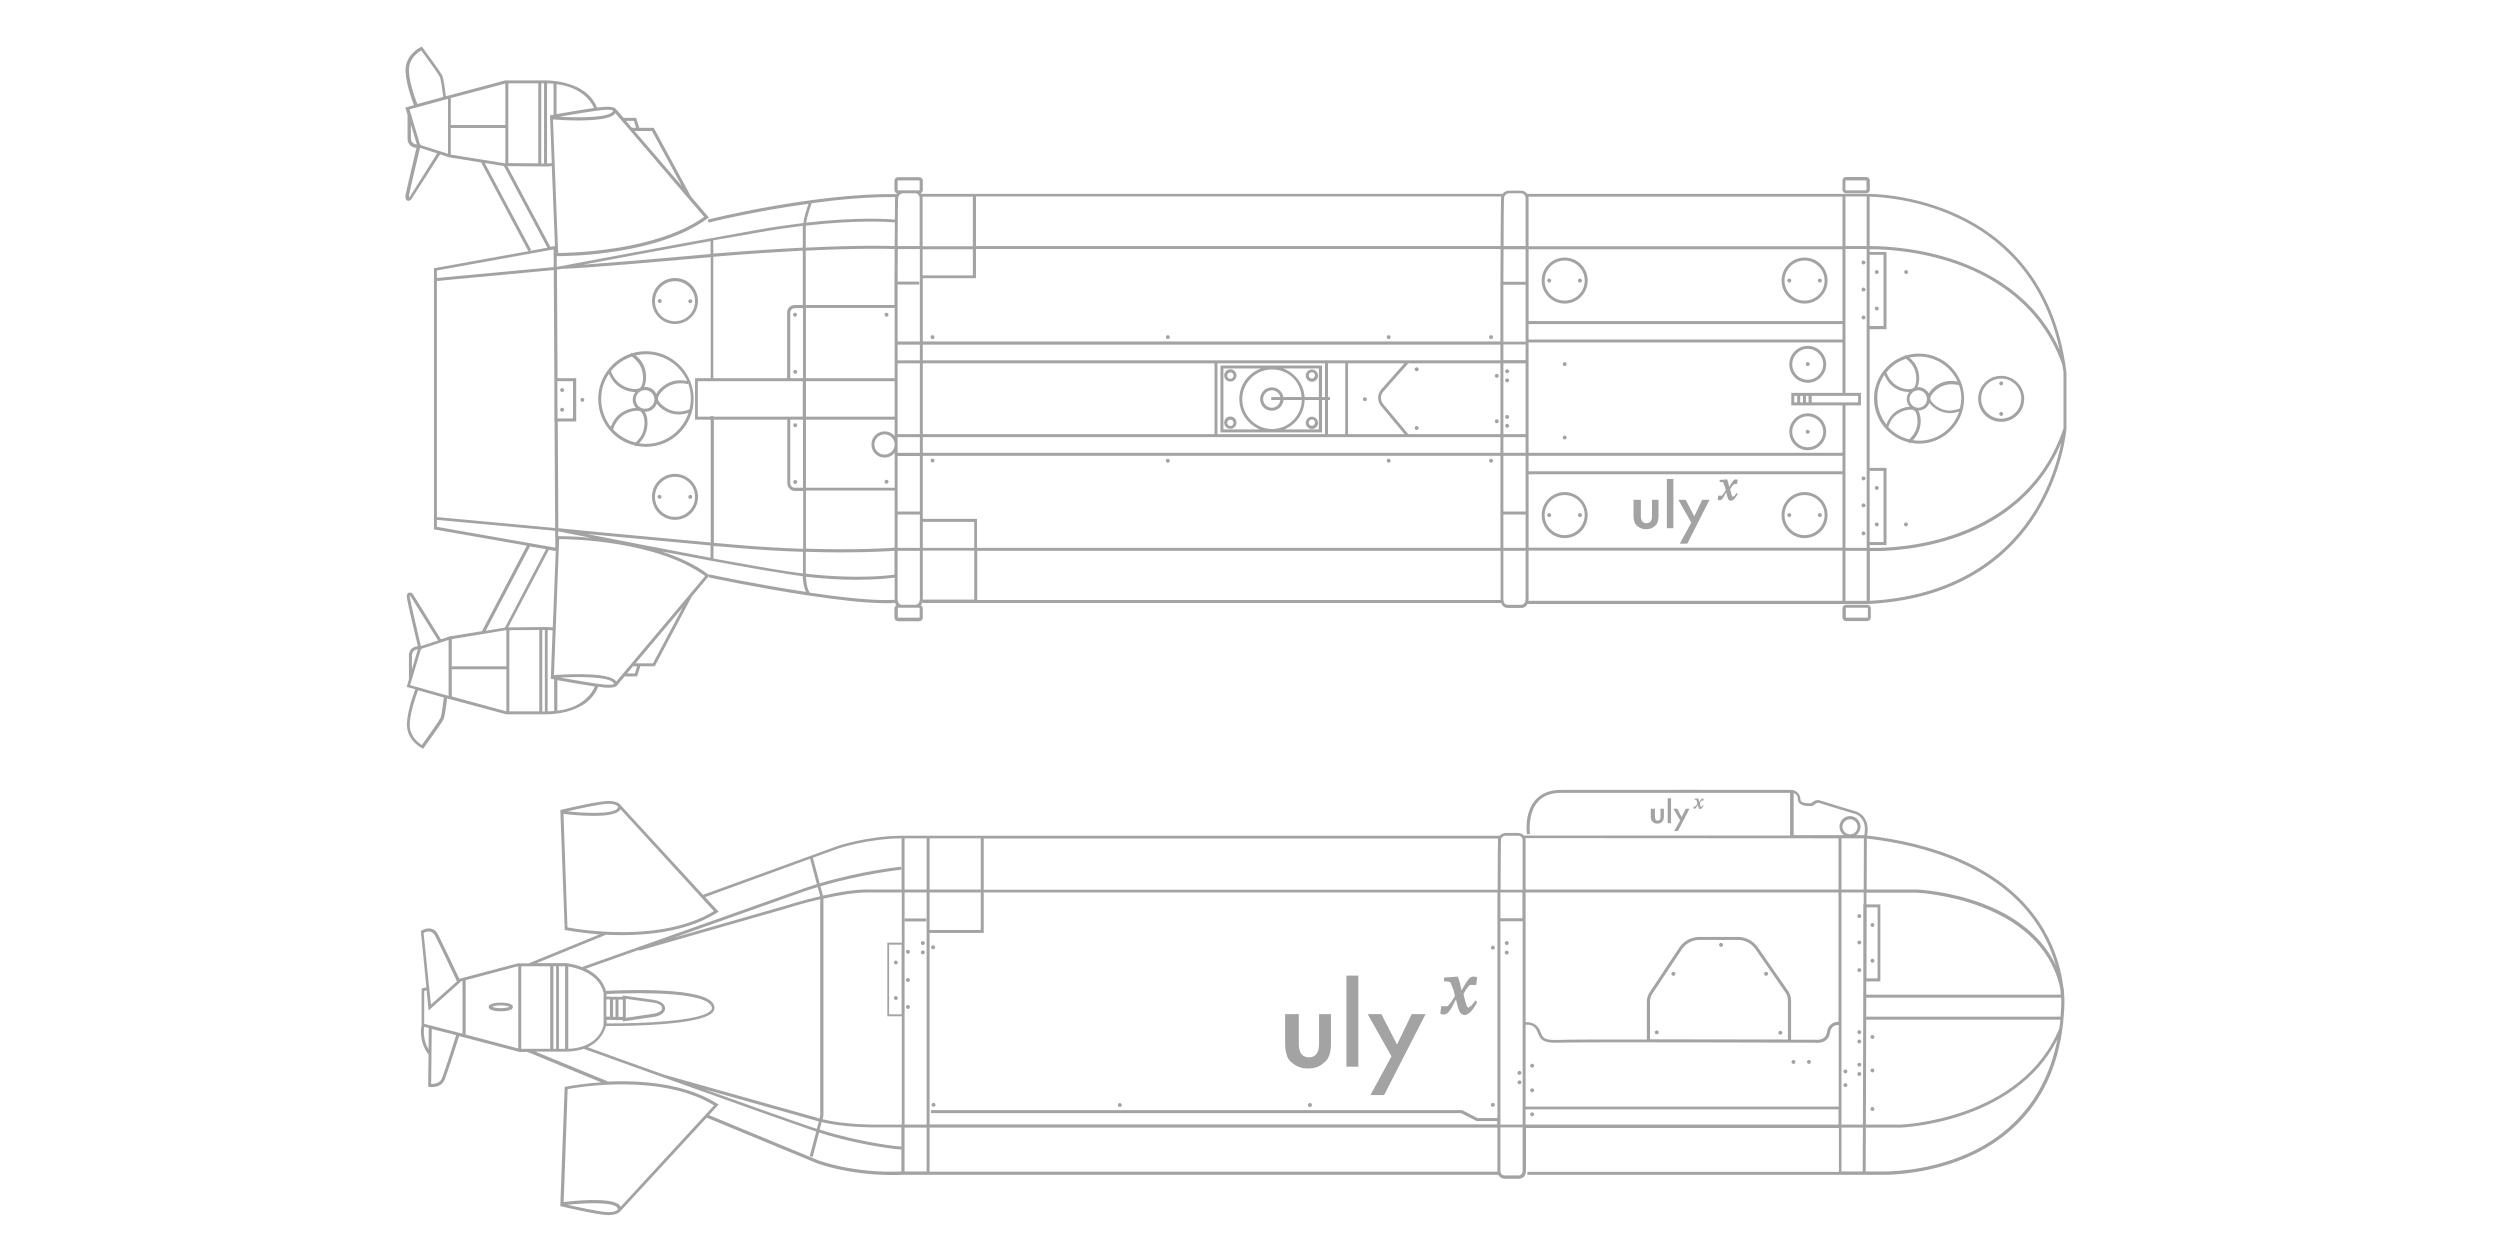 <?xml version="1.0" encoding="UTF-8"?><svg id="a" xmlns="http://www.w3.org/2000/svg" viewBox="0 0 1260 630"><defs><style>.b{fill:#a3a3a3;}</style></defs><path class="b" d="M213.2,377.41l.4-.5c.9-1.3,9.2-12.6,10-14.5,.7-1.8,1.6-8.9,1.7-10.4l1,.3h0l.5,.1h.1l28.2,7.6h20.4c2.3,0,8.2-.3,14-2.6,6-2.4,10-6.2,12-11.3,1.2,.2,2.3,.3,3,.4,.8,.1,1.6,.1,2.2,.1,2.9,0,3.9-.6,4.2-1l3.9-4.7h6.3l1.6-5.1h7.3l18.7-35.2,8.7-10.4-.2,.8c.4,.1,24.9,5.3,50,9.1l.1,.1,.1-.1c14.3,2.2,28.8,3.9,39.1,3.9,1.6,0,3.1,0,4.5-.1v-.4c.1,.6,.4,1.1,.8,1.6-.6,.3-1,.9-1,1.6v4.6c0,1,.8,1.8,1.8,1.8h10.7c1,0,1.8-.8,1.8-1.8v-4.6c0-.7-.4-1.3-1-1.6,.4-.6,.8-1.3,.9-2.2v1h291.6c.2,.5,.4,1,.8,1.4,.6,.7,1.5,1.1,2.6,1.1h6.8c.4,0,1.4-.1,2.3-.9,.3-.3,.6-.7,.8-1.1h172c48.2-2.5,72.7-26.4,84.8-46,13.1-21.2,14.8-42.1,14.8-42.4v-28.3c-5.8-47.1-32.7-69.1-54.2-79.2-23.3-11-45.5-10.8-45.7-10.8h-171.9c-.6-.9-1.6-1.6-3.2-1.6h-6.3c-.8,.1-2.1,.5-2.9,1.6H464.4v.1c-.1-.2-.2-.3-.3-.5,.6-.3,1-.9,1-1.6v-4.6c0-1-.8-1.8-1.8-1.8h-10.7c-1,0-1.8,.8-1.8,1.8v4.6c0,.8,.5,1.5,1.3,1.7-.1,.1-.2,.3-.3,.4-41.4-.5-94.6,12.7-95.1,12.9l.4,1.5c.3-.1,23.1-5.8,50.4-9.5-.7,2-2.2,6.3-2.6,9.7-7.2,.9-15.3,2-24.1,3.6-42.9,7.7-93.2,17.2-100.2,18.5v-5.4h.6c5.1,0,50.3-.5,75.4-19l.7-.5-9-10.5-18.6-34.3-.2-.4h-7.3l-1.6-5h-6.3l-4-4.6c-.4-.5-1.8-1.3-6.4-.9-.7,.1-1.8,.2-3,.3-2-5-6-8.8-12-11.1-5.9-2.3-11.7-2.6-14-2.6h-20.2l-28.4,7.6h-.1l-.5,.1h0l-1,.3c-.2-1.5-1-8.5-1.7-10.2-.8-1.8-9-13-10-14.3l-.4-.5-.6,.3c-.3,.1-6.6,3.1-7.5,10-.8,5.8,3,16.2,4.1,19.2l-4.3,1.2,1.1,3.8v12c0,.1,0,2,1.4,3.3,.8,.7,1.8,1.2,3.1,1.2-1,4.2-5,21-5.5,23.8-.1,.9-.2,2.2,.7,2.7,.2,.1,.5,.2,.7,.2,.6,0,1.2-.4,1.3-.5l.1-.1,14.6-22.8,4,1.3v.1l16.7,2.7,23.8,44.7-47.6,8.6v131.6l46.8,8.2-22.6,43.1-16.7,2.7v.1l-4,1.3-14.2-22.9-.1-.1-.1-.1c-.2-.1-1.2-.8-2-.3-.9,.5-.8,1.8-.7,2.7,.4,2.9,4.5,19.9,5.5,24.2-1.3,.1-2.3,.5-3.1,1.2-1.4,1.3-1.4,3.3-1.4,3.3v12.2l-1.1,3.8,4.3,1.2c-1.1,3-4.9,13.6-4.1,19.5,.9,6.9,7.2,10,7.4,10.1l.6,.4Zm66.9-99.7l-1.5,38.5c-2.2-.2-3.6-.2-3.7-.2l-18.8,.2,20.5-39.1,3.5,.6Zm-59.9-136.1l58.9-5.5,.3,55.3v21h.1l.3,53.7-59.6-5.5v-119h0Zm60.7,50.5h7.9v18.8h-7.8l-.1-18.8Zm77.2,17.6v.3h-6.4v-17.9h52.9v17.9h-45.1v-.3h-1.4Zm48.1-96c27.2-3.1,42.5-1.8,44.8-1.6,0,3.7,0,7.9-.1,11.9-2.8-.1-17.8-.5-44.8,.8v-10.6c.1-.2,.1-.3,.1-.5Zm48.7-16.3h6.2c2.3,0,2.4,2.3,2.4,2.5v24.1h-11.1c.1-10.5,.1-22,.2-23.9,.1-2.4,2.2-2.6,2.3-2.7Zm585.1,90.3v28.1c-10.9,32.9-36.6,47.5-56.2,54-21.3,7.1-40.4,6.3-40.6,6.3h-.9v-1.4h8.5v-38.9h-8.5v-69.9h8.5v-38.9h-8.5v-1.4c2.3,0,20.3-.2,40.5,6.3,19.7,6.3,45.5,20.5,56.6,51.9,.2,1.2,.4,2.6,.6,3.9Zm-97.7,49.6h7v35.9h-7v-35.9Zm0-108.9h7v35.9h-7v-35.9Zm-1.5-4.4h-10.7v-25h10.7v25Zm0,1.5v150.6h-10.7v-71.8h7.8v-6.3h-7.8V125.51h10.7Zm0,177.3h-10.7v-25.2h10.7v25.2Zm-479.5,2h-6.7c-.6,0-1.1-.2-1.5-.6-.7-.8-.8-2.4-.7-3v-23.6h11.2v23.9c0,1.3-.3,2.3-.9,2.8-.6,.5-1.3,.5-1.4,.5Zm-63-93.3h6.4v34.3h-4.2c-1.2,0-2.2-1-2.2-2.2v-32.1h0Zm7.9,0h44.7v8.3c-1.2-1.5-3-2.4-5.1-2.4-3.6,0-6.6,2.9-6.6,6.6s2.9,6.6,6.6,6.6c2,0,3.9-.9,5.1-2.4v17.6h-44.7v-34.3Zm0-56.3h44.7v35.4h-44.7v-35.4Zm-1.5,35.4h-6.4v-33.1c0-1.2,1-2.2,2.2-2.2h4.2v35.3h0Zm353-47.1h11.2v28.7h-11.2v-28.7Zm170.9,94h-158.2v-7.8h158.2v7.8Zm-170.9-7.8h11.2v28.1h-11.2v-28.1Zm-294.1,28.1h-11.2v-28h11.2v28Zm-11.2-29.6v-7.9h11.2v7.9h-11.2Zm12.7-7.9h291.1v7.9H465.1v-7.9Zm303.8-1.5h-11.2v-35.7h11.2v35.7Zm-12.7,0h-46.4l-12.6-15.1c-1.6-1.9-1.6-4.7,.1-6.5l12.5-14.1h46.4v35.7Zm-60-22.6c-2.1,2.4-2.2,6-.1,8.5l11.8,14.1h-28.5v-35.7h28.4l-11.6,13.1Zm-18.3,22.6h-8.6v-17.2h1v-1.5h-1v-17h8.7v35.7h-.1Zm-10.1-18.7h-1.5v-15.9h-51.2v33.7h51.2v-16.3h1.5v17.2h-54.2v-35.7h54.2v17Zm-21,0c-.5-2.8-2.9-4.9-5.8-4.9-3.2,0-5.9,2.6-5.9,5.9s2.6,5.9,5.9,5.9c3.1,0,5.6-2.4,5.9-5.4h9.2c-.2,8.1-6.8,14.6-15,14.6s-15-6.7-15-15,6.7-15,15-15,14.4,6.1,14.9,13.9h-9.2Zm-1.5,1.5c-.3,2.2-2.1,3.9-4.3,3.9-2.4,0-4.4-2-4.4-4.4s2-4.4,4.4-4.4c2.1,0,3.8,1.5,4.3,3.4h-4.6v1.5h4.6Zm-20.7-.5c0,6.9,4.3,12.8,10.3,15.3h-18.3v-30.7h18.9c-6.4,2.3-10.9,8.3-10.9,15.4Zm32.9,.5h7.2v14.8h-17.4c5.9-2.4,10.1-8.1,10.2-14.8Zm0-1.5c-.4-6.6-4.8-12.2-10.8-14.4h18v14.4h-7.2Zm-45.4,18.7h-147v-35.7h147v35.7Zm145.6,1.5h11.2v7.9h-11.2v-7.9Zm155.4-17.5v-3.3h23.4v3.3h-23.4Zm-8.8,0v-3.3h1.5v3.3h-1.5Zm3-3.3h1.4v3.3h-1.4v-3.3Zm2.9,0h1.3v3.3h-1.3v-3.3Zm-7.4-1.5v6.3h25.8v23.9h-158.2v-55.6h158.2v25.4h-25.8Zm25.8-26.9h-158.2v-7.8h158.2v7.8Zm-159.7,2.5v7.9h-11.2v-7.9h11.2Zm-12.7,8H465.1v-7.9h291.1v7.9Zm-292.6,0h-11.2v-7.9h11.2v7.9Zm-11.2,1.5h11.2v35.7h-11.2v-35.7Zm-1.5,9v17.9h-44.7v-17.9h44.7Zm0,31.9c0,2.8-2.3,5.1-5.1,5.1s-5.1-2.3-5.1-5.1,2.3-5.1,5.1-5.1c2.8,0,5.1,2.3,5.1,5.1Zm0,23.3v28.7c-1.4,.1-17.9,1.4-44.7,.5v-29.3h44.7v.1Zm-26.9,31.1c15.9,0,25.5-.7,26.8-.8v12c-3.3,.5-20.1,2.4-44.7-.5v-11c6.7,.2,12.7,.3,17.9,.3Zm28.4-2.3v-16.8h11.2v16.8h-11.2Zm12.7-13.1h25.9v13.1h-25.9v-13.1Zm0-1.5v-31.8h291.1v46.4H492.4v-14.6h-27.3Zm292.6-2.2h11.2v16.8h-11.2v-16.8Zm12.7-20.3h158.2v37h-158.2v-37Zm158.2-77.2h-158.2v-36.2h158.2v36.2Zm-159.7-19.8h-11.2c0-2.2,0-8.9,.1-16.4h11.1v16.4h0Zm-12.7,30.1H465.1v-31.9h26.8v-14.7h264.4c0,8.7-.1,16.5-.1,17.2v29.4Zm-265.9-33.3h-25.3v-13.2h25.3v13.2Zm-26.7,33.3h-11.2v-28.7h10.9v-1.5h-10.9c0-2.2,0-8.9,.1-16.4h11.1v46.6h0Zm-12.7-46.6c0,8.7-.1,16.5-.1,17.2v11h-44.7v-27.4c27.1-1.3,42-.9,44.8-.8Zm-46.2,28.2h-4.2c-2.1,0-3.8,1.7-3.8,3.8v33.1h-37.2v-61.2c17.5-1.5,32.5-2.4,45.1-3.1v27.4h.1Zm-7.9,57.8v32.1c0,2.1,1.7,3.8,3.8,3.8h4.2v29.2c-10.5-.4-22.5-1-35.7-2.2-3.2-.3-6.3-.6-9.3-.8v-62.1h37Zm-28,64.4c13.3,1.2,25.3,1.9,35.9,2.2v10.9c-2.2-.3-4.5-.6-6.8-.9-9.4-1.4-23.3-3.9-38.3-6.6v-6.3c3,.1,6.1,.4,9.2,.7Zm-10.7,5.2c-22.5-4.2-47.2-9-62.5-12,13.8,1.3,36.1,3.4,62.5,5.8v6.2Zm-76.8-10.9v-2.4c2.2,.4,8.1,1.6,16.3,3.2-8.7-.8-15-.8-16.3-.8Zm-6.7,47.3v41.1h-1.3v-41.1h1.3Zm1.5,0c.6,0,1.5,.1,2.4,.2l-.9,23.8v.6l.6,.1c.1,0,.5,.1,1.1,.2v15.9c-1,.1-2.1,.2-3.3,.2v-41h.1Zm-4.3,0v41h-15.1v-40.9l15.1-.1Zm9.1,40.7v-15.4c4.4,.8,13.1,2.3,18.9,3.2-1.3,3.1-5.9,10.6-18.9,12.2Zm23.6-13.2c-3.7-.3-16-2.4-22.2-3.5,8.6-.5,24-.6,26.8,2.5,.2,.2,.3,.5,.4,.8-.4,.1-1.6,.5-5,.2Zm15.5-5.6h-4l3-3.6h2.1l-1.1,3.6Zm9.1-5.1h-8.8l23.8-28.2-15,28.2Zm-18.5,9.2c-.1-.2-.2-.4-.4-.5-4.2-4.6-27.6-3-31-2.8l2.6-68.5c6.1,0,49.1,.8,73.6,18.6l-44.8,53.2Zm47-54l-.1,.4-.5-.4c-6.8-5.1-15-8.8-23.6-11.6,23.6,4.5,49.4,9.3,64.2,11.5,2.4,.4,4.7,.7,7,1,0,1.6,.3,5.2,1.6,7.9-24.5-3.7-48.2-8.7-48.6-8.8Zm50.5,9.2c-1.5-2.3-1.8-6.2-1.9-8,9.9,1.1,18.6,1.5,25.6,1.5,10.1,0,16.8-.8,19.1-1.1v11.2c-10.1,.6-26.5-1.2-42.8-3.6Zm55.5,12.4c0,.1-.1,.2-.2,.2h-10.7c-.1,0-.2-.1-.2-.2v-4.6c0-.1,.1-.2,.2-.2h10.6c.1,0,.2,.1,.2,.2v4.6h.1Zm1.5-9.7v-23.9h25.9v24.7h-25.9c-.1-.2,0-.4,0-.8Zm27.4,.9v-24.7h263.8v24.8H492.5v-.1Zm275.5,2c-.6,.5-1.3,.5-1.4,.5h-6.7c-.6,0-1.1-.2-1.5-.6-.7-.8-.8-2.4-.7-3v-23.6h11.2v23.9c0,1.3-.3,2.2-.9,2.8Zm2.4-2.9v-23.9h158.2v25.3h-158.3c.1-.4,.1-.9,.1-1.4Zm255-43.8c-11.9,19.2-35.9,42.6-83,45.2v-25.1h.8c.2,0,19.4,.8,41-6.3,18.6-6.1,42.5-19.5,54.7-48.4-1.5,7.7-5.2,21.1-13.5,34.6Zm12.7-81.2c-12.4-27.3-36.3-40-54.9-46-20.3-6.5-38.5-6.4-40.9-6.4v-24.9c3.9,.1,23.7,.9,44.4,10.7,19.4,9.1,43.1,28,51.4,66.6Zm-109.5-77.3v25h-158.2v-24.2c0-.2,0-.5-.1-.8h158.3Zm-170.6,1c.1-2.4,2.1-2.6,2.3-2.7h6.2c2.3,0,2.4,2.3,2.4,2.5v24.1h-11.1c0-10.5,.1-22,.2-23.9Zm-1.5-.1c-.1,2-.1,13.4-.2,24H491.9v-25h264.8c-.1,.4-.2,.7-.2,1Zm-266.2-.9v25h-25.3v-24.2c0-.2,0-.5-.1-.8h25.4Zm-37.9-8c0-.1,.1-.2,.2-.2h10.7c.1,0,.2,.1,.2,.2v4.6c0,.1-.1,.2-.2,.2h-10.7c-.1,0-.2-.1-.2-.2v-4.6h0Zm-43.3,11.3c13.8-1.9,28.6-3.2,42.1-3.1,0,.2-.1,.5-.1,.8,0,1.1-.1,5.3-.1,10.6-2.8-.3-18-1.5-44.7,1.5,.6-3.8,2.3-8.4,2.8-9.8Zm-28.2,15c8.7-1.6,16.6-2.7,23.7-3.6v11c-12.5,.6-27.5,1.6-45.1,3v-6.7c7.3-1.2,14.5-2.5,21.4-3.7Zm-22.8,10.6c-1.9,.2-3.8,.3-5.7,.5-31.9,2.9-49.3,4.2-58.6,4.9,14.7-2.8,39.3-7.3,64.3-11.9v6.5Zm-75.2,7.5c1.2,0,9.9-.1,69.7-5.4,1.9-.2,3.7-.3,5.6-.5v61h-7.9v20.9h7.9v61.9c-40.9-3.7-72-6.7-76.8-7.2l-.3-53.8h9.3v-21.8h-9.4l-.3-54.7c.3-.1,1.1-.2,2.2-.4Zm-5.5-11.1l-21.7-40.7,18.7,.2h.3c.5,0,1.7,0,3.4-.2l1.6,40.3-2.3,.4Zm-21.2-82.4h15.1v40.3l-15.1-.1V42.01Zm21.6,16l-.6,.1,.9,24.1c-1,.1-1.8,.1-2.4,.2V42.01c1.1,0,2.2,.1,3.3,.2v15.6c-.7,.2-1.1,.2-1.2,.2Zm-3.6,24.4h-1.4V42.01h1.4v40.4Zm7.1,45.1l-2.6-67.3c1.5,.1,6.7,.5,12.5,.5,7.6,0,16.2-.6,18.5-3.2,.1-.2,.3-.3,.4-.5l44.8,52.3c-24.5,17.4-67.5,18.1-73.6,18.2Zm62.3-33.8l-23.8-27.7h8.8l15,27.7Zm-24.1-32.8l1.1,3.5h-2.1l-3-3.5h4Zm-15.5-5.5c3.3-.3,4.6,.1,5,.3,0,.3-.1,.5-.3,.7-2.8,3.1-18.1,2.9-26.8,2.4,6.3-1.1,18.4-3.1,22.1-3.4Zm-4.6-1c-5.8,.8-14.5,2.4-18.9,3.1v-15.1c12.9,1.6,17.5,8.9,18.9,12Zm-93.2-20.5c.6-4.9,4.6-7.6,6.1-8.5,3.6,4.9,8.9,12.2,9.4,13.4,.6,1.4,1.4,7.7,1.7,10h.1l-13.1,3.6c-1.2-2.6-4.9-13.1-4.2-18.5Zm.9,35.9v-7l3,10c-.9-.1-1.5-.3-2-.8-1-.8-1-2.2-1-2.2Zm-.7,29.6c-.1,0-.2,.1-.2,.1,0-.1-.1-.5,0-1.2,.4-2.7,4.6-19.9,5.5-23.8l8.6,2.8-13.9,22.1Zm5.6-26.3l.1-.3h-.4l-5.3-17.7,19.4-5.3v27.7l-13.8-4.4Zm15.2-23.7l27.5-7.3v20.9h-27.5v1.5h27.5v17.8h-.2l-27.3-4.4v-28.5Zm17.1,32.7l9.7,1.6,21.9,41.1-9.2,1.7,1-.5-23.4-43.9Zm34.7,43.6l.1,8.9-58.9,5.5v-3.8l58.8-10.6Zm-58.8,136.3l59.6,5.5,.1,8.5-59.7-10.5v-3.5h0Zm46.9,13.4l8.1,1.4-20.7,39.5-9.7,1.6,22.3-42.5Zm-39.4,46.7l27.3-4.5h.2v18.2h-27.5v1.5h27.5v21.2l-27.5-7.5v-28.9Zm-21.1-20.7c-.1-.7-.1-1,0-1.2,.1,0,.1,.1,.2,.1l14,22.5-8.7,2.8c-.9-4-5-21.5-5.5-24.2Zm1,28.9s0-1.4,1-2.3c.5-.5,1.2-.7,2-.8l-3,10.2v-7.1Zm4.5-3h.4l-.1-.3,13.7-4.5v28.2l-19.4-5.4,5.4-18Zm-5.5,39.5c-.7-5.5,3.1-16.2,4.1-18.9l13.2,3.7h-.2c-.3,2.4-1.1,8.8-1.7,10.2-.5,1.2-5.8,8.7-9.4,13.7-1.4-.9-5.3-3.7-6-8.7Z"/><path class="b" d="M340.2,163.31c6.4,0,11.6-5.2,11.6-11.6s-5.2-11.6-11.6-11.6-11.6,5.2-11.6,11.6,5.2,11.6,11.6,11.6Zm0-21.6c5.5,0,10.1,4.5,10.1,10.1s-4.5,10.1-10.1,10.1-10.1-4.5-10.1-10.1,4.5-10.1,10.1-10.1Z"/><path class="b" d="M930.4,97.41h10.2c1,0,1.8-.8,1.8-1.8v-4.6c0-1-.8-1.8-1.8-1.8h-10.2c-1,0-1.8,.8-1.8,1.8v4.6c0,1,.8,1.8,1.8,1.8Zm-.3-6.3c0-.1,.1-.2,.2-.2h10.2c.1,0,.2,.1,.2,.2v4.6c0,.1-.1,.2-.2,.2h-10.2c-.1,0-.2-.1-.2-.2v-4.6Z"/><path class="b" d="M930.4,304.81c-1,0-1.8,.8-1.8,1.8v4.6c0,1,.8,1.8,1.8,1.8h10.7c1,0,1.8-.8,1.8-1.8v-4.6c0-1-.8-1.8-1.8-1.8h-10.7Zm11,1.7v4.6c0,.1-.1,.2-.2,.2h-10.7c-.1,0-.2-.1-.2-.2v-4.6c0-.1,.1-.2,.2-.2h10.7c.1,0,.2,.1,.2,.2Z"/><path class="b" d="M620.1,192.31c1.7,0,3.1-1.4,3.1-3.1s-1.4-3.1-3.1-3.1-3.1,1.4-3.1,3.1,1.4,3.1,3.1,3.1Zm0-4.6c.9,0,1.6,.7,1.6,1.6s-.7,1.6-1.6,1.6-1.6-.7-1.6-1.6,.7-1.6,1.6-1.6Z"/><path class="b" d="M620.1,216.11c1.7,0,3.1-1.4,3.1-3.1s-1.4-3.1-3.1-3.1-3.1,1.4-3.1,3.1,1.4,3.1,3.1,3.1Zm0-4.6c.9,0,1.6,.7,1.6,1.6s-.7,1.6-1.6,1.6-1.6-.7-1.6-1.6,.7-1.6,1.6-1.6Z"/><path class="b" d="M661.2,186.21c-1.7,0-3.1,1.4-3.1,3.1s1.4,3.1,3.1,3.1,3.1-1.4,3.1-3.1c-.1-1.7-1.5-3.1-3.1-3.1Zm0,4.6c-.9,0-1.6-.7-1.6-1.6s.7-1.6,1.6-1.6,1.6,.7,1.6,1.6c-.1,.9-.8,1.6-1.6,1.6Z"/><path class="b" d="M661.2,210.01c-1.7,0-3.1,1.4-3.1,3.1s1.4,3.1,3.1,3.1,3.1-1.4,3.1-3.1c-.1-1.8-1.5-3.1-3.1-3.1Zm0,4.6c-.9,0-1.6-.7-1.6-1.6s.7-1.6,1.6-1.6,1.6,.7,1.6,1.6c-.1,.9-.8,1.6-1.6,1.6Z"/><path class="b" d="M333.5,151.71c0-.6-.5-1-1-1-.6,0-1,.5-1,1s.5,1,1,1c.5,.1,1-.4,1-1Z"/><path class="b" d="M347.9,152.81c.6,0,1-.5,1-1s-.5-1-1-1-1,.5-1,1,.4,1,1,1Z"/><path class="b" d="M340.2,238.81c-6.4,0-11.6,5.2-11.6,11.6s5.2,11.6,11.6,11.6,11.6-5.2,11.6-11.6-5.3-11.6-11.6-11.6Zm0,21.7c-5.5,0-10.1-4.5-10.1-10.1s4.5-10.1,10.1-10.1,10.1,4.5,10.1,10.1-4.6,10.1-10.1,10.1Z"/><path class="b" d="M332.4,249.41c-.6,0-1,.5-1,1s.5,1,1,1c.6,0,1-.5,1-1s-.4-1-1-1Z"/><path class="b" d="M283.3,195.61c-.6,0-1,.5-1,1s.5,1,1,1c.6,0,1-.5,1-1s-.4-1-1-1Z"/><path class="b" d="M283.3,205.51c-.6,0-1,.5-1,1s.5,1,1,1c.6,0,1-.5,1-1s-.4-1-1-1Z"/><path class="b" d="M346.9,250.41c0,.6,.5,1,1,1s1-.5,1-1-.5-1-1-1-1,.4-1,1Z"/><path class="b" d="M788.6,153.01c6.4,0,11.6-5.2,11.6-11.6s-5.2-11.6-11.6-11.6-11.6,5.2-11.6,11.6,5.2,11.6,11.6,11.6Zm0-21.7c5.5,0,10.1,4.5,10.1,10.1s-4.5,10.1-10.1,10.1-10.1-4.5-10.1-10.1,4.5-10.1,10.1-10.1Z"/><path class="b" d="M780.8,142.41c.6,0,1-.5,1-1s-.5-1-1-1c-.6,0-1,.5-1,1s.5,1,1,1Z"/><path class="b" d="M751.5,168.91c-.6,0-1,.5-1,1s.5,1,1,1c.6,0,1-.5,1-1s-.4-1-1-1Z"/><path class="b" d="M699.9,168.91c-.6,0-1,.5-1,1s.5,1,1,1c.6,0,1-.5,1-1s-.5-1-1-1Z"/><path class="b" d="M588.6,168.91c-.6,0-1,.5-1,1s.5,1,1,1c.6,0,1-.5,1-1s-.5-1-1-1Z"/><path class="b" d="M470,168.91c-.6,0-1,.5-1,1s.5,1,1,1c.6,0,1-.5,1-1s-.4-1-1-1Z"/><path class="b" d="M751.5,233.21c.6,0,1-.5,1-1s-.5-1-1-1c-.6,0-1,.5-1,1s.4,1,1,1Z"/><path class="b" d="M699.9,233.21c.6,0,1-.5,1-1s-.5-1-1-1c-.6,0-1,.5-1,1s.4,1,1,1Z"/><path class="b" d="M687.9,202.21c.6,0,1-.5,1-1s-.5-1-1-1c-.6,0-1,.5-1,1s.4,1,1,1Z"/><path class="b" d="M714,187.11c.6,0,1-.5,1-1,0-.6-.5-1-1-1s-1,.5-1,1,.4,1,1,1Z"/><path class="b" d="M714,214.71c-.6,0-1,.5-1,1,0,.6,.5,1,1,1s1-.5,1-1c0-.6-.4-1-1-1Z"/><path class="b" d="M754.4,190.41c.6,0,1-.5,1-1s-.5-1-1-1c-.6,0-1,.5-1,1s.4,1,1,1Z"/><path class="b" d="M754.4,213.31c.6,0,1-.5,1-1s-.5-1-1-1c-.6,0-1,.5-1,1s.4,1,1,1Z"/><path class="b" d="M759.6,213.61c-.6,0-1,.5-1,1s.5,1,1,1,1-.5,1-1-.5-1-1-1Z"/><path class="b" d="M759.6,211.11c.6,0,1-.5,1-1s-.5-1-1-1-1,.5-1,1,.4,1,1,1Z"/><path class="b" d="M759.6,192.71c.6,0,1-.5,1-1s-.5-1-1-1-1,.5-1,1,.4,1,1,1Z"/><path class="b" d="M759.6,188.11c.6,0,1-.5,1-1s-.5-1-1-1-1,.5-1,1,.4,1,1,1Z"/><path class="b" d="M588.6,233.21c.6,0,1-.5,1-1s-.5-1-1-1c-.6,0-1,.5-1,1s.4,1,1,1Z"/><path class="b" d="M470,231.11c-.6,0-1,.5-1,1s.5,1,1,1c.6,0,1-.5,1-1s-.4-1-1-1Z"/><path class="b" d="M446.8,241.81c-.6,0-1,.5-1,1,0,.6,.5,1,1,1,.6,0,1-.5,1-1s-.4-1-1-1Z"/><path class="b" d="M400.8,243.91c.6,0,1-.5,1-1,0-.6-.5-1-1-1-.6,0-1,.5-1,1-.1,.5,.4,1,1,1Z"/><path class="b" d="M400.8,215.31c.6,0,1-.5,1-1s-.5-1-1-1c-.6,0-1,.5-1,1s.4,1,1,1Z"/><path class="b" d="M400.8,186.41c-.6,0-1,.5-1,1s.5,1,1,1c.6,0,1-.5,1-1s-.5-1-1-1Z"/><path class="b" d="M399.7,158.61c0,.6,.5,1,1,1,.6,0,1-.5,1-1s-.5-1-1-1-1,.4-1,1Z"/><path class="b" d="M293.5,202.51c.6,0,1-.5,1-1s-.5-1-1-1c-.6,0-1,.5-1,1s.5,1,1,1Z"/><path class="b" d="M446.8,157.61c-.6,0-1,.5-1,1s.5,1,1,1c.6,0,1-.5,1-1s-.4-1-1-1Z"/><path class="b" d="M796.3,142.41c.6,0,1-.5,1-1s-.5-1-1-1c-.6,0-1,.5-1,1s.4,1,1,1Z"/><path class="b" d="M788.6,248.01c-6.4,0-11.6,5.2-11.6,11.6s5.2,11.6,11.6,11.6,11.6-5.2,11.6-11.6c-.1-6.4-5.3-11.6-11.6-11.6Zm0,21.7c-5.5,0-10.1-4.5-10.1-10.1s4.5-10.1,10.1-10.1,10.1,4.5,10.1,10.1c-.1,5.6-4.6,10.1-10.1,10.1Z"/><path class="b" d="M780.8,258.61c-.6,0-1,.5-1,1s.5,1,1,1c.6,0,1-.5,1-1s-.4-1-1-1Z"/><path class="b" d="M795.3,259.61c0,.6,.5,1,1,1,.6,0,1-.5,1-1s-.5-1-1-1c-.6,0-1,.4-1,1Z"/><path class="b" d="M909.5,153.01c6.4,0,11.6-5.2,11.6-11.6s-5.2-11.6-11.6-11.6-11.6,5.2-11.6,11.6,5.2,11.6,11.6,11.6Zm0-21.7c5.5,0,10.1,4.5,10.1,10.1s-4.5,10.1-10.1,10.1-10.1-4.5-10.1-10.1,4.5-10.1,10.1-10.1Z"/><path class="b" d="M902.8,141.41c0-.6-.5-1-1-1-.6,0-1,.5-1,1s.5,1,1,1,1-.4,1-1Z"/><path class="b" d="M917.2,142.41c.6,0,1-.5,1-1s-.5-1-1-1c-.6,0-1,.5-1,1s.5,1,1,1Z"/><path class="b" d="M911.1,182.51c-.6,0-1,.5-1,1s.5,1,1,1c.6,0,1-.5,1-1s-.4-1-1-1Z"/><path class="b" d="M788.6,182.51c-.6,0-1,.5-1,1s.5,1,1,1c.6,0,1-.5,1-1s-.5-1-1-1Z"/><path class="b" d="M788.6,219.51c-.6,0-1,.5-1,1s.5,1,1,1c.6,0,1-.5,1-1s-.5-1-1-1Z"/><path class="b" d="M939.2,133.31c.6,0,1-.5,1-1s-.5-1-1-1c-.6,0-1,.5-1,1s.4,1,1,1Z"/><path class="b" d="M945.9,136.11c-.6,0-1,.5-1,1s.5,1,1,1c.6,0,1-.5,1-1s-.5-1-1-1Z"/><path class="b" d="M960.7,138.11c.6,0,1-.5,1-1s-.5-1-1-1c-.6,0-1,.5-1,1s.4,1,1,1Z"/><path class="b" d="M945.9,154.51c-.6,0-1,.5-1,1s.5,1,1,1c.6,0,1-.5,1-1s-.5-1-1-1Z"/><path class="b" d="M939.2,146.91c.6,0,1-.5,1-1s-.5-1-1-1c-.6,0-1,.5-1,1s.4,1,1,1Z"/><path class="b" d="M939.2,161.01c.6,0,1-.5,1-1,0-.6-.5-1-1-1-.6,0-1,.5-1,1s.4,1,1,1Z"/><path class="b" d="M939.2,242.11c.6,0,1-.5,1-1s-.5-1-1-1c-.6,0-1,.5-1,1s.4,1,1,1Z"/><path class="b" d="M945.9,244.91c-.6,0-1,.5-1,1,0,.6,.5,1,1,1,.6,0,1-.5,1-1s-.5-1-1-1Z"/><path class="b" d="M945.9,263.31c-.6,0-1,.5-1,1s.5,1,1,1c.6,0,1-.5,1-1s-.5-1-1-1Z"/><path class="b" d="M960.6,263.31c-.6,0-1,.5-1,1s.5,1,1,1c.6,0,1-.5,1-1s-.4-1-1-1Z"/><path class="b" d="M939.2,255.71c.6,0,1-.5,1-1,0-.6-.5-1-1-1-.6,0-1,.5-1,1s.4,1,1,1Z"/><path class="b" d="M939.2,269.81c.6,0,1-.5,1-1s-.5-1-1-1c-.6,0-1,.5-1,1s.4,1,1,1Z"/><path class="b" d="M909.5,248.01c-6.4,0-11.6,5.2-11.6,11.6s5.2,11.6,11.6,11.6,11.6-5.2,11.6-11.6-5.2-11.6-11.6-11.6Zm0,21.7c-5.5,0-10.1-4.5-10.1-10.1s4.5-10.1,10.1-10.1,10.1,4.5,10.1,10.1-4.6,10.1-10.1,10.1Z"/><path class="b" d="M911.1,174.31c-5.1,0-9.3,4.2-9.3,9.3s4.2,9.3,9.3,9.3,9.3-4.2,9.3-9.3-4.2-9.3-9.3-9.3Zm0,17.1c-4.3,0-7.8-3.5-7.8-7.8s3.5-7.8,7.8-7.8,7.8,3.5,7.8,7.8-3.5,7.8-7.8,7.8Z"/><path class="b" d="M911.1,218.61c.6,0,1-.5,1-1s-.5-1-1-1c-.6,0-1,.5-1,1s.4,1,1,1Z"/><path class="b" d="M911.1,226.91c5.1,0,9.3-4.2,9.3-9.3s-4.2-9.3-9.3-9.3-9.3,4.2-9.3,9.3,4.2,9.3,9.3,9.3Zm0-17.1c4.3,0,7.8,3.5,7.8,7.8s-3.5,7.8-7.8,7.8-7.8-3.5-7.8-7.8,3.5-7.8,7.8-7.8Z"/><path class="b" d="M901.8,258.61c-.6,0-1,.5-1,1s.5,1,1,1c.6,0,1-.5,1-1s-.5-1-1-1Z"/><path class="b" d="M917.2,258.61c-.6,0-1,.5-1,1s.5,1,1,1c.6,0,1-.5,1-1s-.4-1-1-1Z"/><path class="b" d="M1008.6,189.41c-6.4,0-11.6,5.2-11.6,11.6s5.2,11.6,11.6,11.6,11.6-5.2,11.6-11.6-5.3-11.6-11.6-11.6Zm0,21.6c-5.5,0-10.1-4.5-10.1-10.1s4.5-10.1,10.1-10.1,10.1,4.5,10.1,10.1-4.6,10.1-10.1,10.1Z"/><path class="b" d="M1008.6,192.21c-.6,0-1,.5-1,1,0,.6,.5,1,1,1,.6,0,1-.5,1-1,0-.6-.5-1-1-1Z"/><path class="b" d="M1008.6,207.61c-.6,0-1,.5-1,1s.5,1,1,1c.6,0,1-.5,1-1s-.5-1-1-1Z"/><path class="b" d="M307.3,216.81h0c3.2,3.8,7.6,6.5,12.6,7.7l.4,.5c.1-.1,.3-.2,.4-.3,1.6,.3,3.2,.5,4.8,.5,13.3,0,24.1-10.8,24.1-24.1s-10.8-24.1-24.1-24.1c-2.4,0-4.6,.3-6.8,1-.1-.1-.3-.2-.4-.3l-.3,.5c-9.6,3.2-16.5,12.2-16.5,22.8,0,6.1,2.2,11.6,5.8,15.8h0Zm1.7-.4c.4-1.4,1.1-2.8,2-4.1,3.4-5,10.2-6,11.9-4.9,.7,.5,1.3,1.7,1.7,3.3,.5,2.5,.3,6.4-1.8,9.5-.7,1-1.5,2-2.4,2.8-4.5-1-8.4-3.4-11.4-6.6Zm16.1-19.8c2.6,0,4.7,2.1,4.7,4.7s-2.1,4.7-4.7,4.7-4.7-2.1-4.7-4.7,2.1-4.7,4.7-4.7Zm.5,27.1c-1.2,0-2.3-.1-3.5-.3,.7-.7,1.3-1.5,1.9-2.3,2-3,2.8-7,2.1-10.7-.2-1.1-.6-2.1-1.1-2.9h.2c2.7,0,5-1.7,5.8-4.1,1.8,2.6,6.1,5.5,11,5.5h.9c1.4-.1,2.8-.4,4.1-.8-3,9-11.5,15.6-21.4,15.6Zm21.9-17.4c-1.4,.6-3.1,1-4.7,1.1-6,.4-11-4.2-11.2-6.3-.1-.8,.5-2.1,1.6-3.4,1.7-2,4.8-4.2,8.6-4.5,1.7-.1,3.3,0,4.9,.4l.1-.5c.9,2.5,1.4,5.1,1.4,7.9-.1,1.9-.3,3.6-.7,5.3Zm-21.9-27.8c9.2,0,17.2,5.6,20.7,13.5-1.5-.3-3.1-.4-4.7-.3-3.6,.3-7.2,2.2-9.6,5-.5,.6-.9,1.2-1.2,1.8-1-2.1-3.1-3.5-5.6-3.5h-.5c1.4-3,1.6-9.1-1.9-13.5-.7-.9-1.5-1.7-2.4-2.4,1.6-.3,3.3-.6,5.2-.6Zm-7.1,1.2c1.1,.8,2.1,1.8,3,2.9,3.8,4.7,2.7,11.5,1.2,12.8-.6,.5-2,.8-3.7,.6-2.6-.3-6.2-1.6-8.6-4.6-1.1-1.3-1.9-2.7-2.4-4.2l-.3,.1c2.7-3.5,6.5-6.2,10.8-7.6Zm-15.5,21.4c0-4.7,1.4-9.1,3.9-12.7,.6,1.4,1.4,2.7,2.4,4,2.3,2.8,5.9,4.7,9.6,5.1,.4,0,.8,.1,1.1,.1h.2c-.8,1.1-1.3,2.4-1.3,3.8,0,1.6,.6,3.1,1.6,4.2-3.4,.1-8.1,1.9-10.8,5.9-.8,1.1-1.4,2.4-1.9,3.6-3-3.9-4.8-8.7-4.8-14Z"/><path class="b" d="M967.2,178.21c-2.2,0-4.4,.3-6.4,.9-.1-.1-.3-.2-.4-.3l-.3,.5c-9,3-15.6,11.5-15.6,21.5,0,10.7,7.4,19.7,17.4,22.1l.4,.5c.1-.1,.2-.2,.4-.3,1.5,.3,3,.5,4.5,.5,12.5,0,22.7-10.2,22.7-22.7,0-12.5-10.2-22.7-22.7-22.7Zm0,1.5c8.6,0,16.1,5.2,19.4,12.6-1.4-.3-2.8-.4-4.3-.3-3.4,.3-6.8,2-9.1,4.7-.4,.5-.8,1.1-1.1,1.6-1-1.9-3-3.2-5.3-3.2h-.4c1.3-2.9,1.5-8.5-1.9-12.7-.7-.8-1.4-1.6-2.2-2.2,1.6-.3,3.3-.5,4.9-.5Zm-4.8,21.4c0-2.4,2-4.4,4.4-4.4s4.4,2,4.4,4.4-2,4.4-4.4,4.4-4.4-2-4.4-4.4Zm-1.8-20.3c1,.7,2,1.6,2.8,2.7,3.5,4.4,2.6,10.8,1.1,12-.5,.4-1.6,.7-3.4,.6-2.4-.2-5.8-1.5-8-4.3-1-1.2-1.8-2.6-2.3-4l-.2,.1c2.5-3.3,6-5.8,10-7.1Zm-10.9,8.2c.6,1.3,1.3,2.5,2.2,3.7,2.1,2.7,5.5,4.5,9.1,4.8,.4,0,.7,.1,1.1,.1h.1c-.7,1-1.2,2.2-1.2,3.5,0,1.5,.6,2.9,1.5,3.9-3.2,.1-7.6,1.8-10.1,5.6-.7,1.1-1.3,2.2-1.7,3.3-2.8-3.6-4.5-8.1-4.5-13-.2-4.4,1.2-8.5,3.5-11.9Zm2,26.2c.4-1.3,1-2.6,1.8-3.8,3.2-4.6,9.5-5.6,11.2-4.6,.5,.3,1.2,1.3,1.5,3.1,.5,2.4,.3,6-1.7,8.9-.7,1-1.4,1.8-2.2,2.6-4.1-.9-7.8-3.1-10.6-6.2Zm15.5,6.9c-1.1,0-2.1-.1-3.1-.3,.6-.6,1.2-1.3,1.7-2.1,1.9-2.8,2.7-6.6,2-10.1-.2-1-.5-1.9-1-2.7h.1c2.5,0,4.7-1.6,5.5-3.8,1.8,2.4,5.7,5.1,10.3,5.1h.9c1.3-.1,2.6-.4,3.8-.8-2.9,8.6-10.8,14.7-20.2,14.7Zm20.6-16.3c-1.3,.6-2.9,.9-4.4,1.1-5.6,.4-10.3-4-10.5-5.9-.1-.6,.3-1.8,1.5-3.1,1.6-1.9,4.5-3.9,8.1-4.2,1.6-.1,3.1,0,4.6,.4l.1-.4c.9,2.3,1.3,4.8,1.3,7.4-.1,1.5-.3,3.1-.7,4.7Z"/><path class="b" d="M832.6,260.21c0,2.3-1,3.5-2.8,3.5s-2.8-1.3-2.8-3.5v-8.3h-3.7v8.3c0,1.3,.3,2.3,.5,3,.3,.8,.8,1.5,1.5,2,1.3,1,2.5,1.5,4.3,1.5s3.3-.5,4.3-1.5c.8-.5,1.3-1.3,1.5-2,.3-.8,.5-1.8,.5-3v-8.3h-3.3v8.3Z"/><rect class="b" x="840.1" y="241.41" width="3.3" height="24.8"/><polygon class="b" points="853.9 260.21 849.6 251.91 845.9 251.91 852.4 263.41 846.6 274.01 850.4 274.01 861.6 251.91 857.9 251.91 853.9 260.21"/><path class="b" d="M875.5,243.91l.3-2c-.3-.3-.8-.3-1-.3-1,0-1.5,.8-3.3,3.8-.2-1.3-.5-2.5-1-3.8l-3.8,.3v1c.5,0,1.3,0,1.8,.3,.5,1,1,2.5,1.3,3.8-.8,1.3-1.3,2-2,2.8h-1.8l-.3,2c.3,.3,.8,.3,1,.3,1,0,1.5-.5,3.3-4,.8,3.3,1,4,2.3,4.3,1.3,0,2.5-1.5,3.5-3.5l-.5-.5c-.8,1-1.3,1.8-2,2-.5-.5-.8-1.8-1.3-3.8,.5-1,1.3-2,1.8-2.5,.7-.2,1.2-.2,1.7-.2Z"/><rect class="b" x="455.9" y="462.91" width="10.9" height="1.5"/><path class="b" d="M1040.3,499.41c-.1-.7-.3-1.3-.4-2-.9-7.3-3.3-17.8-9.7-28.7-19.2-32.9-58.8-44.1-89.2-47.6,1.9-9.7-5.3-12.1-5.4-12.1-.2,0-16.3-4.9-18.3-5.6s-3.8,.8-4.4,1.4c-1.2,.1-3.7,.1-4.9-.8-.4-.3-.6-.7-.6-1.2-.1-3.4-2.9-4.6-4.4-4.7-1,0-98.3-.1-116.5,0-5.5,0-9.7,1.8-12.7,5.1-5.7,6.6-4.3,16.9-4.2,17.3l1.5-.2c0-.1-1.3-10.1,3.9-16.1,2.6-3,6.5-4.6,11.5-4.6h115.7v21.5h-134.1v.1c-.6-.8-1.6-1.4-3.2-1.4h-6.2c-.8,.1-2.1,.4-2.9,1.4H454.4c-17.3,.1-32.4,5.2-32.6,5.3l-67.5,24.5-41.5-45.2c-.3-.5-1.8-2.2-6.5-2.1-5.3,.1-22.6,4.2-23.3,4.4l-.6,.1,2.2,59.9v.6l.6,.1c.2,0,7,1.4,17,2.1l-35.7,14.6h-5.5l-27.2,7.2h0l-2.3,.6c-1.9-4-8.6-18.2-10.7-22.3-.8-1.6-1.9-2.6-3.3-2.9-2.5-.7-4.9,.8-5,.9l-.4,.2,2.8,28.4-2.4,.6v18.3c-.2,.9-1.7,8.1,3.4,14.9l.1-.1-.2,16.4,.7,.1c.1,0,.4,.1,1,.1,1.7,0,5.1-.4,6.5-3.5,1.4-3.3,6.3-18.7,7.4-22.2l3.1,.8,27.4,7.2h4l37.1,15.3c-10.4,.7-17.6,2.1-17.8,2.2l-.6,.1-2.2,59.5v.6l.6,.1c.7,.2,18,4.3,23.3,4.4h.4c4.4,0,5.8-1.7,6.1-2.1l43.4-47,55.6,23c.2,.1,15.7,5.9,37.6,5.9,1.9,0,3.8,0,5.8-.1h300c.1,.3,.3,.6,.6,.9,.7,.7,1.6,1.1,2.8,1.1h6.8c.5,0,1.6-.1,2.5-.9,.8-.7,1.2-1.8,1.2-3.2v-21.5h157.7v22.1h-157v1.5h180c3.9,0,23.7-.5,43.5-9.6,20.4-9.3,45.2-29.9,47.1-74.8,0-.1,.3-3.2-.2-8.2l.1-.1Zm-11.4-30c3.5,6.1,5.8,12,7.3,17.3-6.4-13.7-18.8-24.3-36.5-31.1-17.1-6.6-33.4-7.3-33.6-7.3h-25.3l.1-25.7c29.9,3.5,69.1,14.5,88,46.8Zm9.9,38.1c-.1,1.7-.2,3.3-.3,4.9h-97.9v1.5h97.8c-.1,1.5-.3,2.9-.5,4.4-19.1,46.2-79.6,48.5-80.2,48.5h-17.3l.2-64h98.2c.2,2.9,0,4.7,0,4.7Zm-627.1,55.8l-77.1-21.7c-18-6.4-33.3-11.9-38.4-13.8,6.8-3.2,8.7-8.8,9.2-10.7h1.8c10.9,0,45.5-.5,51.8-6.7,.7-.7,1.1-1.6,1.1-2.4,0-1.2-.5-2.3-1.6-3.3-8.1-7.5-47.7-5.6-53.1-5.3-1.3-4.8-4.8-8.6-10.1-11.2,3.9-1.4,14.1-5,26.8-9.5l.1,.4,74.3-21.3c.1,0,7.6-2.5,16.9-4.6v109l-.4,1.5c-.8-.2-1.3-.3-1.3-.4Zm1,1.9l-1,3.7c-.9-.3-1.9-.6-2.9-.9-10.1-3.4-31.8-11.2-53.7-19l56.2,15.8s.5,.2,1.4,.4Zm-150-78.2h14.6v41.6h-14.6v-41.6Zm16.2,0h1.4v41.6h-1.4v-41.6Zm2.8,0h3.1v41.6h-3.1v-41.6Zm4.7,.1c3.3,.5,15.4,3.2,17.8,13.2v15.4h0v.9c-.3,1.6-2.9,11.4-17.8,12v-41.5Zm19.3,13.9c5.4-.3,44.5-2.1,52,4.9,.7,.7,1.1,1.4,1.1,2.2,0,.5-.2,.9-.7,1.4-1.9,1.9-8.6,4.5-29.4,5.7-9.9,.6-19.4,.6-23,.6v-1.8l8.2,.1v.7l15.7-2.3c3.4-.5,5.7-2.2,5.6-4.3,0-2.1-2.3-3.8-5.8-4.3l-15.6-2.2v.7l-8.2-.1,.1-1.3Zm23.5,4.3c3.1,.4,4.5,1.7,4.5,2.8s-1.3,2.3-4.4,2.8l-13.9,2.1v-9.6l13.8,1.9Zm-15.3,7.2h-2.2v-8.7h2.2v8.7Zm-3.7,0h-1.2v-8.7h1.2v8.7Zm-2.8-.1h-1.8v-8.7h1.8v8.7Zm104.7-65.3l1.3,4.6c-9.5,2.2-17.2,4.7-17.3,4.7l-56.8,16.3c25.6-9.1,54.6-19.4,66.5-23.6,2.1-.7,4.2-1.4,6.3-2Zm2.9,115.3v-109.5c7.6-1.7,16.2-3.2,22.9-3.1h16.6v25.3h-7.3v37.1h7.3v54.6h-14.7c-12.9-.2-21.2-1.7-25.2-2.7l.4-1.7Zm39.4-51.2h-6.3v-35.1h6.3v35.1Zm1.5-61.4h11.1v117h-11.1v-117Zm12.6,0h25.8v18.9h-25.8v-18.9Zm0,20.4h27.3v-20.4h258.9v113.7h-10l-7.8-4H469.2v1.5h267.2l7.8,4h10.4v1.7H468.5v-96.5Zm458.1,44.8c-.9,0-2.3,.1-3.5,1-1.3,.9-2,2.3-2.3,4.2-.2,1.3-.7,2.2-1.6,2.9-1.8,1.3-4.6,.9-4.7,.9h-11.8v-19.7c0-1.8-.5-3.5-1.6-5l-15.1-21.8c-2.3-3.3-6-5.3-10.1-5.3h-19.4c-4.1,0-7.9,2-10.2,5.5l-14.8,22.3c-1,1.4-1.5,3.1-1.5,4.9v19c-22.1,0-40.8,0-44.3,.2-7.5,.3-8.1-1.1-9.1-3.6-.2-.6-.5-1.2-.9-1.9-1.7-3.2-5.1-3.6-6.8-3.4v-65.4h157.7v65.2h0Zm-25.4,8.9c-16.3,0-44.9-.1-69.6-.1v-19c0-1.4,.4-2.8,1.2-4l14.8-22.3c2-3,5.3-4.8,8.9-4.8h19.4c3.5,0,6.8,1.7,8.8,4.6l15.1,21.8c.9,1.2,1.3,2.7,1.3,4.2v19.6h.1Zm-133.8-61.1h-11.2v-13h11.1v13h.1Zm-11.2,1.5h11.2v102.5h-11.2v-102.5Zm12.7,51.7l.1,.5s3.7-.7,5.4,2.6c.3,.6,.6,1.2,.8,1.8,1.3,3.1,2.4,4.9,10.6,4.6,9.5-.4,125.4,0,128.6,0,.2,0,.7,.1,1.3,.1,1.2,0,3-.2,4.4-1.2,1.2-.9,2-2.2,2.2-3.9,.2-1.5,.8-2.5,1.7-3.2s2-.7,2.7-.7v41.1h-157.8v-41.7Zm159.2-66.2h11.2v5.9h-.2v38.8h0l-.2,72.3h-10.8v-117Zm11.3-27.3l-.1,25.8h-11.2v-25.8h11.3Zm-10.8-5.8c0-2.1,1.7-3.8,3.8-3.8s3.8,1.7,3.8,3.8-1.7,3.8-3.8,3.8-3.8-1.7-3.8-3.8Zm12.2,40.6h5.5v35.8h-5.6l.1-35.8Zm-.2,44v-6.7h7.1v-38.8h-7v-5.9h25.3c.6,0,62.1,3,72.3,47.9,.2,1.3,.3,2.5,.3,3.5h-98Zm-36.6-101.6c.9,.3,2.1,1.1,2.1,3,0,.9,.4,1.8,1.1,2.3,2,1.7,5.9,1.2,6.3,1.1h.3l.2-.2s1.5-1.7,3-1.2c1.9,.7,17.6,5.4,18.3,5.6,.3,.1,6,2.1,4.3,10.6h-4.1c1.3-1,2.2-2.5,2.2-4.3,0-2.9-2.4-5.3-5.3-5.3s-5.3,2.4-5.3,5.3c0,1.8,.9,3.3,2.2,4.3h-25.3v-21.2Zm22.6,22.8v25.8h-157.7v-25.3c0-.2,0-.4-.1-.6l157.8,.1Zm-167.8-1.3h6.2c2.2,0,2.4,1.7,2.4,2v25.2h-11.1c0-9.7,.1-23.2,.2-25.1,0-1.9,2.1-2.1,2.3-2.1Zm-3.8,2c-.1,2-.2,15.5-.2,25.2H495.8v-25.8h259.3c-.1,.1-.1,.3-.1,.6Zm-260.7-.7v25.8h-25.8v-25.8h25.8Zm-27.3,0v25.8h-11.1v-25.8h11.1Zm-44.7,5.2c.2-.1,15.1-5,32.1-5.2v25.8h-16.6c-6.8-.1-15.4,1.3-23,3.1l-1.3-4.7c20.6-6.2,40.6-8.4,40.8-8.4l-.2-1.5c-.2,0-20.3,2.2-41,8.4l-3.4-12.9,12.6-4.6Zm-116-22.6c3.5-.1,4.8,1,5.2,1.4,0,.4-.1,.8-.4,1.1-2.9,3-17.7,2.1-25.1,1.3,5.1-1.2,16.4-3.7,20.3-3.8Zm-22.3,5.1c1.7,.2,8.6,1,15.2,1,5.6,0,11-.6,13-2.6,.2-.2,.4-.5,.5-.8l47.1,51.4c-26.6,16.3-68.4,9.2-73.8,8.2l-2-57.2Zm21.1,60.9c2.6,.1,5.5,.2,8.4,.2,15.2,0,33.7-2.3,47.9-11.3l.8-.5-6.8-7.4,52.9-19.3,3.4,12.8c-2.1,.7-4.3,1.4-6.4,2.1-22.5,8-106.8,37.9-112,39.7-4-1.6-7.5-1.9-7.7-2h-15.1l34.7-14.2-.1-.1Zm-70.4,22.9l26.3-7h.2v41.4l-26.5-7v-27.4Zm-17.7-24.4c1,.3,1.8,1,2.4,2.2,2.2,4.3,9.5,19.8,10.9,22.8l-13.1,11.7-.8-7.5h.1l-.2-.9-2.8-27.7c.8-.5,2.2-1,3.5-.6Zm-3.1,29.8l1.1-.3,1,10.2,16.1-14.4-.1-.2,1.1-.3v26.6l-1.4-.4h0l-.8-.2-13.6-3.5-3.5-.9v-16.6h.1Zm-.1,18.1l2.3,.6-.1,10.8c-2.8-4.8-2.5-9.6-2.2-11.4Zm8.8,26.2c-1,2.4-4,2.6-5.3,2.6l.3-27.7,12.3,3.1c-1.1,3.6-5.9,18.8-7.3,22Zm63.5,5.2c5.4-1,47.1-8.1,73.8,8.2l-47.1,51.1c-.1-.3-.3-.5-.5-.8-4.2-4.4-24.9-2-28.2-1.6l2-56.9Zm20.2,62c-4-.1-15.2-2.6-20.4-3.7,7.5-.8,22.2-1.7,25.1,1.3,.3,.3,.4,.7,.4,1.1-.3,.3-1.5,1.4-5.1,1.3Zm106.1-26.1l-55.1-22.8,4.9-5.3-.8-.5c-16.6-10.5-39.1-11.8-55.4-11.1l.1-.2-36.3-14.9h15.9c3.4-.1,6.2-.6,8.5-1.4,5,1.8,90.9,32.7,114.2,40.7,1,.3,2,.7,3,1l-3.3,12.4,1.5,.4,3.2-12.3c22.2,7,41.2,8.6,41.4,8.6l.1-1.5c-.2,0-19.2-1.6-41.2-8.6l1-3.8c4,1,12.4,2.5,25.5,2.7h14.7v22.2c-24.1,1.1-41.8-5.6-41.9-5.6Zm43.5,5.6v-22.1h11.1v22.1h-11.1Zm12.6,0v-22.1h286.2v22.2H468.5v-.1Zm298.9-.6c0,1-.2,1.7-.7,2.1-.6,.6-1.5,.5-1.6,.5h-6.7c-.7,0-1.3-.2-1.6-.6-.7-.8-.6-2.1-.6-2.2v-21.4h11.2v21.6h0Zm1.5-23v-7.7h157.7v7.7h-157.7Zm159.2,1.5h10.8l-.1,22.1h-10.7v-22.1Zm64.5,12.7c-21.8,10-43.4,9.4-43.6,9.4h-8.7l.1-22.1h17.3c.6,0,57.6-2.1,79.2-44.4-6.4,32.9-26.9,49.2-44.3,57.1Z"/><path class="b" d="M457.6,478.71c-.6,0-1,.5-1,1s.5,1,1,1c.6,0,1-.5,1-1s-.5-1-1-1Z"/><path class="b" d="M465.1,474.31c-.6,0-1,.5-1,1,0,.6,.5,1,1,1,.6,0,1-.5,1-1s-.4-1-1-1Z"/><path class="b" d="M465.1,479.01c-.6,0-1,.5-1,1,0,.6,.5,1,1,1,.6,0,1-.5,1-1,0-.6-.4-1-1-1Z"/><path class="b" d="M470.3,478.41c.6,0,1-.5,1-1,0-.6-.5-1-1-1-.6,0-1,.5-1,1-.1,.6,.4,1,1,1Z"/><path class="b" d="M457.6,492.91c-.6,0-1,.5-1,1s.5,1,1,1c.6,0,1-.5,1-1s-.5-1-1-1Z"/><path class="b" d="M457.6,506.51c-.6,0-1,.5-1,1s.5,1,1,1c.6,0,1-.5,1-1s-.5-1-1-1Z"/><path class="b" d="M469.5,556.81c0,.6,.5,1,1,1,.6,0,1-.5,1-1s-.5-1-1-1-1,.5-1,1Z"/><path class="b" d="M564.4,557.91c.6,0,1-.5,1-1s-.5-1-1-1c-.6,0-1,.5-1,1s.4,1,1,1Z"/><path class="b" d="M451.5,504.01c.6,0,1-.5,1-1s-.5-1-1-1c-.6,0-1,.5-1,1s.5,1,1,1Z"/><path class="b" d="M451.5,486.11c.6,0,1-.5,1-1s-.5-1-1-1c-.6,0-1,.5-1,1s.5,1,1,1Z"/><path class="b" d="M759.4,474.31c-.6,0-1,.5-1,1s.5,1,1,1c.6,0,1-.5,1-1s-.4-1-1-1Z"/><path class="b" d="M835,519.31c-.6,0-1,.5-1,1,0,.6,.5,1,1,1,.6,0,1-.5,1-1,0-.6-.4-1-1-1Z"/><path class="b" d="M897.3,519.51c-.6,0-1,.5-1,1s.5,1,1,1,1-.5,1-1-.4-1-1-1Z"/><path class="b" d="M903.9,534.21c-.6,0-1,.5-1,1s.5,1,1,1c.6,0,1-.5,1-1s-.5-1-1-1Z"/><path class="b" d="M911.7,534.21c-.6,0-1,.5-1,1s.5,1,1,1c.6,0,1-.5,1-1s-.4-1-1-1Z"/><path class="b" d="M843.4,489.81c-.6,0-1,.5-1,1,0,.6,.5,1,1,1,.6,0,1-.5,1-1,0-.6-.4-1-1-1Z"/><path class="b" d="M890.1,489.81c-.6,0-1,.5-1,1,0,.6,.5,1,1,1,.6,0,1-.5,1-1,0-.6-.4-1-1-1Z"/><path class="b" d="M937.1,489.91c.6,0,1-.5,1-1s-.5-1-1-1-1,.5-1,1,.4,1,1,1Z"/><path class="b" d="M943.7,483.21c-.6,0-1,.5-1,1s.5,1,1,1c.6,0,1-.5,1-1s-.4-1-1-1Z"/><path class="b" d="M943.7,465.21c-.6,0-1,.5-1,1s.5,1,1,1c.6,0,1-.5,1-1s-.4-1-1-1Z"/><path class="b" d="M943.7,523.61c.6,0,1-.5,1-1s-.5-1-1-1c-.6,0-1,.5-1,1s.5,1,1,1Z"/><path class="b" d="M943.7,540.51c.6,0,1-.5,1-1s-.5-1-1-1c-.6,0-1,.5-1,1s.5,1,1,1Z"/><path class="b" d="M943.7,559.91c.6,0,1-.5,1-1s-.5-1-1-1c-.6,0-1,.5-1,1s.5,1,1,1Z"/><path class="b" d="M930.1,545.91c-.6,0-1,.5-1,1s.5,1,1,1,1-.5,1-1-.5-1-1-1Z"/><path class="b" d="M930.1,539.01c-.6,0-1,.5-1,1s.5,1,1,1,1-.5,1-1-.5-1-1-1Z"/><path class="b" d="M937.1,540.31c-.6,0-1,.5-1,1s.5,1,1,1,1-.5,1-1-.4-1-1-1Z"/><path class="b" d="M937.1,535.61c-.6,0-1,.5-1,1s.5,1,1,1,1-.5,1-1-.4-1-1-1Z"/><path class="b" d="M937.1,523.91c-.6,0-1,.5-1,1s.5,1,1,1,1-.5,1-1-.4-1-1-1Z"/><path class="b" d="M937.1,519.21c-.6,0-1,.5-1,1s.5,1,1,1,1-.5,1-1-.4-1-1-1Z"/><path class="b" d="M937.1,476.01c.6,0,1-.5,1-1s-.5-1-1-1-1,.5-1,1,.4,1,1,1Z"/><path class="b" d="M937.1,462.71c.6,0,1-.5,1-1,0-.6-.5-1-1-1s-1,.5-1,1c-.1,.5,.4,1,1,1Z"/><path class="b" d="M867.4,475.21c-.6,0-1,.5-1,1s.5,1,1,1c.6,0,1-.5,1-1s-.5-1-1-1Z"/><path class="b" d="M759.4,479.11c-.6,0-1,.5-1,1,0,.6,.5,1,1,1,.6,0,1-.5,1-1s-.4-1-1-1Z"/><path class="b" d="M765.8,541.71c.6,0,1-.5,1-1s-.5-1-1-1-1,.5-1,1,.4,1,1,1Z"/><path class="b" d="M772.2,536.11c-.6,0-1,.5-1,1,0,.6,.5,1,1,1,.6,0,1-.5,1-1s-.5-1-1-1Z"/><path class="b" d="M772.2,548.51c-.6,0-1,.5-1,1s.5,1,1,1c.6,0,1-.5,1-1s-.5-1-1-1Z"/><path class="b" d="M772.2,560.61c-.6,0-1,.5-1,1s.5,1,1,1c.6,0,1-.5,1-1s-.5-1-1-1Z"/><path class="b" d="M752.4,557.81c.6,0,1-.5,1-1,0-.6-.5-1-1-1-.6,0-1,.5-1,1-.1,.5,.4,1,1,1Z"/><path class="b" d="M752.4,478.61c.6,0,1-.5,1-1s-.5-1-1-1c-.6,0-1,.5-1,1s.4,1,1,1Z"/><path class="b" d="M765.8,544.51c-.6,0-1,.5-1,1s.5,1,1,1,1-.5,1-1-.4-1-1-1Z"/><circle class="b" cx="660.2" cy="556.91" r="1"/><path class="b" d="M252.4,505.31c-1,0-6.1,.1-6.1,2.2s5.1,2.2,6.1,2.2,6.1-.1,6.1-2.2-5.1-2.2-6.1-2.2Zm0,2.8c-2.3,0-3.8-.4-4.4-.7,.6-.3,2.1-.7,4.4-.7s3.8,.4,4.4,.7c-.6,.3-2.2,.7-4.4,.7Z"/><path class="b" d="M651.3,535.71c2.3,1.9,4.6,2.8,7.9,2.8s6-.9,7.9-2.8c1.4-.9,2.3-2.3,2.8-3.7s.9-3.2,.9-5.6v-15.3h-6v15.3c0,4.2-1.9,6.5-5.1,6.5s-5.1-2.3-5.1-6.5v-15.3h-6.9v15.3c0,2.3,.5,4.2,.9,5.6,.4,1.4,1.3,2.7,2.7,3.7Z"/><rect class="b" x="678.6" y="491.71" width="6" height="45.9"/><polygon class="b" points="690.7 551.91 697.6 551.91 718.5 511.11 711.5 511.11 704.1 526.41 696.2 511.11 689.3 511.11 701.3 532.41 690.7 551.91"/><path class="b" d="M733.8,503.71c1.4,6,1.9,7.4,4.2,7.9,2.3,0,4.6-2.8,6.5-6.5l-.9-.9c-1.4,1.9-2.3,3.2-3.7,3.7-.9-.9-1.4-3.2-2.3-6.9,.9-1.9,2.3-3.7,3.2-4.6h3.2l.5-3.7c-.5-.5-1.4-.5-1.9-.5-1.9,0-2.8,1.4-6,6.9-.5-2.3-.9-4.6-1.9-6.9l-6.9,.5v1.9c.9,0,2.3,0,3.2,.5,.9,1.9,1.9,4.6,2.3,6.9-1.4,2.3-2.3,3.7-3.7,5.1h-3.2l-.5,3.7c.5,.5,1.4,.5,1.9,.5,1.8-.2,2.8-1.1,6-7.6Z"/><path class="b" d="M832,407.61v4.2c0,.6,.1,1.1,.3,1.5,.1,.4,.4,.8,.8,1,.6,.5,1.3,.8,2.2,.8s1.7-.3,2.2-.8c.4-.3,.6-.6,.8-1,.1-.4,.3-.9,.3-1.5v-4.2h-1.7v4.2c0,1.1-.5,1.8-1.4,1.8s-1.4-.6-1.4-1.8v-4.2h-2.1Z"/><rect class="b" x="840.5" y="402.31" width="1.7" height="12.6"/><polygon class="b" points="845.7 418.81 851.5 407.61 849.6 407.61 847.5 411.81 845.4 407.61 843.4 407.61 846.8 413.51 843.8 418.81 845.7 418.81"/><path class="b" d="M853.6,406.51l-.1,1c.1,.1,.4,.1,.5,.1,.5,0,.8-.3,1.7-2,.4,1.7,.5,2,1.1,2.2,.6,0,1.3-.8,1.8-1.8l-.3-.3c-.4,.5-.6,.9-1,1-.3-.3-.4-.9-.6-1.9,.3-.5,.6-1,.9-1.3h.9l.1-1c-.1-.1-.4-.1-.5-.1-.5,0-.8,.4-1.7,1.9-.1-.6-.3-1.3-.5-1.9l-1.9,.1v.5c.3,0,.6,0,.9,.1,.3,.5,.5,1.3,.6,1.9-.4,.6-.6,1-1,1.4-.2,.1-.6,.1-.9,.1Z"/></svg>